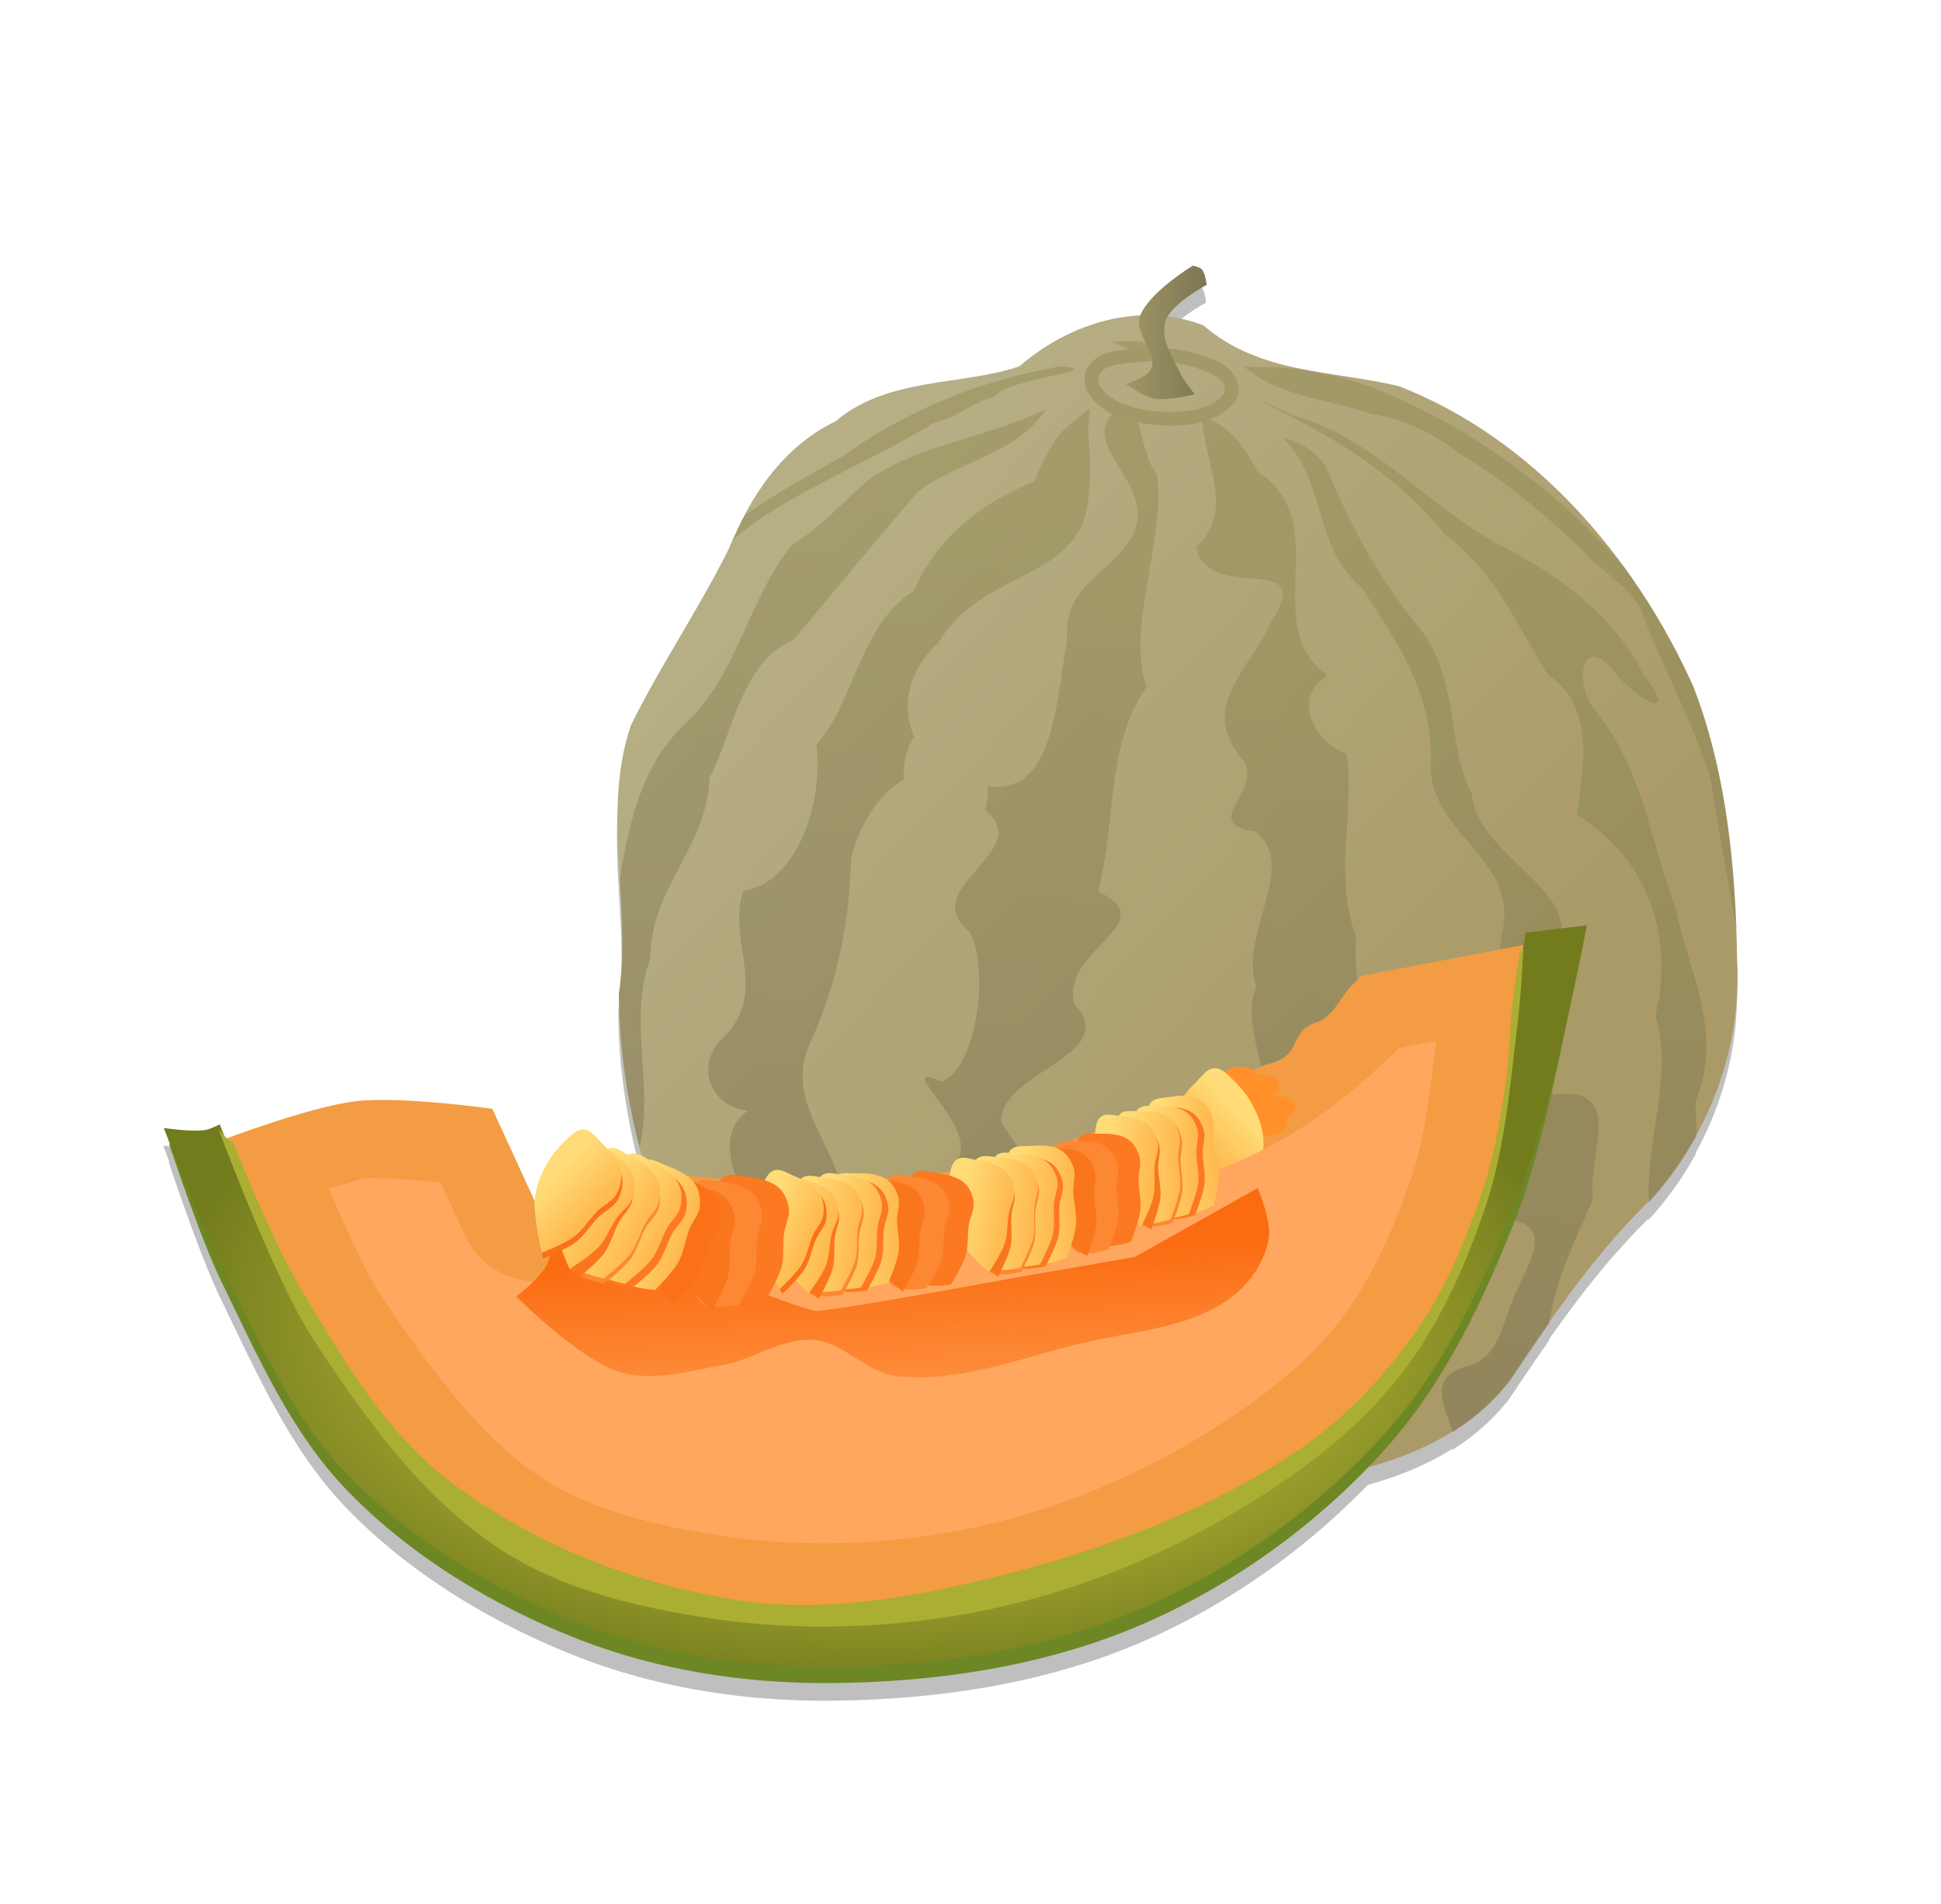 <svg xmlns="http://www.w3.org/2000/svg" xmlns:xlink="http://www.w3.org/1999/xlink" viewBox="0 0 363 356"><defs><linearGradient id="o" y2="226.27" xlink:href="#a" gradientUnits="userSpaceOnUse" x2="493.93" gradientTransform="rotate(-10.369 510.34 71.472)" y1="215.27" x1="482.7"/><linearGradient id="a"><stop offset="0" stop-color="#ffdc77"/><stop offset="1" stop-color="#ffa63a"/></linearGradient><linearGradient id="x" y2="62.158" gradientUnits="userSpaceOnUse" x2="226.17" y1="62.158" x1="209.97"><stop offset="0" stop-color="#a19967"/><stop offset="1" stop-color="#7d7452"/></linearGradient><linearGradient id="d" y2="314.18" gradientUnits="userSpaceOnUse" x2="218.5" y1="103.24" x1="242.34"><stop offset="0" stop-color="#8e8951"/><stop offset="1" stop-color="#6f6353"/></linearGradient><linearGradient id="f" y2="226.27" xlink:href="#a" gradientUnits="userSpaceOnUse" x2="493.93" gradientTransform="matrix(-1 0 0 1 1091.7 -11.462)" y1="215.27" x1="482.7"/><linearGradient id="h" y2="226.27" xlink:href="#a" gradientUnits="userSpaceOnUse" x2="493.93" gradientTransform="matrix(.578 -.86 .816 .609 104.45 505.11)" y1="215.27" x1="482.7"/><linearGradient id="i" y2="226.27" xlink:href="#a" gradientUnits="userSpaceOnUse" x2="493.93" gradientTransform="rotate(-47.066 527.423 135.434)" y1="215.27" x1="482.7"/><linearGradient id="j" y2="226.27" xlink:href="#a" gradientUnits="userSpaceOnUse" x2="493.93" gradientTransform="rotate(-47.066 526.815 140.561)" y1="215.27" x1="482.7"/><linearGradient id="k" y2="226.27" xlink:href="#a" gradientUnits="userSpaceOnUse" x2="493.93" gradientTransform="rotate(-41.206 527.074 135.169)" y1="215.27" x1="482.7"/><linearGradient id="l" y2="226.27" xlink:href="#a" gradientUnits="userSpaceOnUse" x2="493.93" gradientTransform="rotate(-23.845 518.102 127.19)" y1="215.27" x1="482.7"/><linearGradient id="m" y2="226.27" xlink:href="#a" gradientUnits="userSpaceOnUse" x2="493.93" gradientTransform="rotate(-16.229 519.175 94.88)" y1="215.27" x1="482.7"/><linearGradient id="n" y2="226.27" xlink:href="#a" gradientUnits="userSpaceOnUse" x2="493.93" gradientTransform="rotate(-16.229 513.668 108.408)" y1="215.27" x1="482.7"/><linearGradient id="c" y2="73.491" gradientUnits="userSpaceOnUse" x2="174.62" y1="183.98" x1="292.25"><stop offset="0" stop-color="#aa9a67"/><stop offset="1" stop-color="#b6ae85"/></linearGradient><linearGradient id="p" y2="226.27" xlink:href="#a" gradientUnits="userSpaceOnUse" x2="493.93" gradientTransform="translate(24)" y1="215.27" x1="482.7"/><linearGradient id="r" y2="273.92" gradientUnits="userSpaceOnUse" x2="539.09" y1="230.62" x1="537.32"><stop offset="0" stop-color="#fb6b10"/><stop offset="1" stop-color="#fb6b10" stop-opacity="0"/></linearGradient><linearGradient id="s" y2="226.27" xlink:href="#a" gradientUnits="userSpaceOnUse" x2="493.93" gradientTransform="rotate(-23.845 506.102 184.023)" y1="215.27" x1="482.7"/><linearGradient id="t" y2="226.27" xlink:href="#a" gradientUnits="userSpaceOnUse" x2="493.93" gradientTransform="rotate(-16.229 507.175 179.043)" y1="215.27" x1="482.7"/><linearGradient id="u" y2="226.27" xlink:href="#a" gradientUnits="userSpaceOnUse" x2="493.93" gradientTransform="rotate(-16.229 501.668 192.57)" y1="215.27" x1="482.7"/><linearGradient id="v" y2="226.27" xlink:href="#a" gradientUnits="userSpaceOnUse" x2="493.93" gradientTransform="rotate(-10.369 498.338 203.739)" y1="215.27" x1="482.7"/><linearGradient id="w" y2="226.27" xlink:href="#a" gradientUnits="userSpaceOnUse" x2="493.93" y1="215.27" x1="482.7"/><filter id="g" height="1.346" width="1.157" y="-.173" x="-.078"><feGaussianBlur stdDeviation="6.774"/></filter><filter id="q" height="1.438" width="1.104" y="-.219" x="-.052"><feGaussianBlur stdDeviation="3.047"/></filter><filter id="b"><feGaussianBlur stdDeviation="4.195"/></filter><radialGradient id="e" gradientUnits="userSpaceOnUse" cy="248.43" cx="541.43" gradientTransform="matrix(1 0 0 .525 0 113.47)" r="132.08"><stop offset="0" stop-color="#f2ec50"/><stop offset="1" stop-color="#737c1d"/></radialGradient></defs><path d="M222.96 52.983s-8.11 4.936-9.781 9.281c-8.228.386-16.327 4.054-22.625 9.531-10.703 3.668-24.558 1.918-34.375 10.25-9.947 4.822-15.934 14.032-19.97 23.875-5.594 11.29-12.765 21.736-18.311 33-5.53 16.31.127 33.635-2.281 50.344.1 10.147 1.581 20.322 4.312 30.156-.675-.346-1.376-.562-2.062-.375-.19.052-.365.096-.532.188-1.075-.61-2.286-1.511-3.468-1.188-.123.034-.231.074-.344.125a61.371 61.371 0 00-1.438-1.5c-.876-.888-1.783-2.167-3.03-2.187-1.57-.025-2.775 1.538-3.907 2.625a17.549 17.549 0 00-3.5 4.781c-.882 1.765-1.584 3.69-1.75 5.656-.008.093.005.215 0 .313l-7.938-17.22s-16.932-2.384-25.344-1.437c-8.123.915-22.746 6.347-24.312 6.938-.161-.15-.343-.332-.5-.5l-.812-2.094s-1.731.875-2.688 1.031c-2.557.418-7.78-.375-7.78-.375s.447 1.197 1.155 3.031l-.156-.03s5.77 17.475 9.781 25.718c6.686 13.737 13 28.304 23.656 39.25 11.957 12.282 27.337 21.505 43.313 27.72 14.72 5.725 30.893 8.217 46.688 8.124 19.727-.116 40.05-3.054 58.188-10.812 15.861-6.784 30.596-17.075 42.625-29.53 5.612-1.547 10.963-3.691 15.781-6.72.018.053.046.104.063.157 3.993-2.509 7.618-5.644 10.688-9.594 2.416-3.614 4.844-7.221 7.344-10.781.014-.105.047-.208.062-.313 5.606-7.972 11.566-15.667 18.562-22.5.003.062-.003.126 0 .188.126-.124.248-.252.375-.375a64.568 64.568 0 008.531-12v-.25c5.43-9.923 8.212-21.245 7.594-32.656a295.75 295.75 0 00-.187-6.156c.017.104.045.208.062.312-.375-9.97-1.34-20.038-3.469-29.78-.125-.577-.24-1.146-.375-1.72-.112-.482-.225-.957-.343-1.437-.11-.447-.228-.899-.344-1.344-.43-1.645-.9-3.284-1.406-4.906-.065-.207-.122-.419-.188-.625a95.802 95.802 0 00-1.906-5.406 129.176 129.176 0 00-2.188-4.625c-.037-.075-.087-.145-.125-.22a127.398 127.398 0 00-2.218-4.25c-.04-.073-.085-.144-.125-.218-.363-.657-.72-1.317-1.094-1.969-11.291-19.675-28.132-36.726-49.375-45-12.651-3.003-25.988-2.245-36.531-11.344a28.194 28.194 0 00-6.656-1.656c1.794-3 7.25-5.906 7.25-5.906s-.192-2.16-.875-2.906c-.412-.45-1.72-.688-1.72-.688z" opacity=".5" filter="url(#b)"/><path d="M226.26 278.99c19.745-2.049 42.931-3.983 56.069-20.894 7.954-11.894 16.038-23.785 26.362-33.785 10.926-12.172 17.07-28.364 16.182-44.771-.301-17.262-1.947-35.002-8.207-51.19-10.906-24.231-29.882-46.338-55.058-56.144-12.651-3.003-26.015-2.269-36.558-11.367-11.826-4.577-25.06-.456-34.383 7.652-10.703 3.667-24.57 1.943-34.386 10.275-9.947 4.822-15.947 14.008-19.981 23.85-5.595 11.29-12.767 21.752-18.313 33.017-5.53 16.309.145 33.616-2.264 50.325.195 19.537 5.422 39.246 15.073 56.234 14.207 23.343 40.916 38.292 68.295 37.834 9.068.332 18.14-.222 27.168-1.036z" fill="url(#c)"/><path d="M210.46 63.833c-.843.006-1.687.035-2.531.063 6.268 3.347 9.358.647 5.062-.032-.839-.007-1.688-.037-2.53-.03zm-12.125 4.656c-14.61 2.604-28.425 7.976-40.469 16.688-6.396 3.549-12.642 7.09-18.5 11.094-.805 1.505-1.53 3.06-2.219 4.625 1.758-1.474 3.564-2.883 5.469-4.187 10.184-6.674 21.99-11.418 32.156-17.72 4.246-.873 6.872-3.683 11.094-4.78 2.879-3.624 21.843-4.898 12.469-5.72zm34.344.063c6.406 5.624 15.575 6.035 23.812 8.843 6.146.975 11.577 3.577 16.438 7.438 8.554 5.036 16.122 11.378 23.219 18.281 3.988 4.428 10.042 7.2 11.656 13.281 3.9 9.835 9.037 19.308 12.156 29.375 1.42 9.327 3.244 18.597 4.781 27.906-.578-15.354-2.489-30.889-8.031-45.219-3.502-7.78-7.834-15.338-12.938-22.344-.02-.022-.043-.04-.063-.062a122.662 122.662 0 00-15.688-15.188c-.024-.02-.037-.044-.062-.063-.098-.08-.183-.171-.281-.25-4.22-3.22-8.652-6.38-13.25-9.25-.272-.165-.54-.306-.813-.469a121.363 121.363 0 00-17.469-8.594 65.65 65.65 0 00-8.719-2.406c-.042-.007-.082-.024-.125-.03-1.021-.17-2.019-.338-3.03-.532-2.932-.44-5.909-.675-8.938-.625l-2.656-.094zm1.375 5.718c13.394 6.24 26.694 13.762 35.969 25.532 9.294 6.522 13.983 17.722 19.531 26.437 9.541 6.203 6.059 19.927 5.375 26.157 13.452 8.101 18.2 23.194 14.656 37.469 3.42 11.547-1.85 23.04-1.219 34.937.126-.123.248-.252.375-.374a64.568 64.568 0 008.531-12c.014-2.264-.049-4.443-.218-6.438 5.333-12.798-.992-23.479-3.625-35.875-4.628-12.456-6.248-26.18-14.781-36.844-4.67-5.538-2.963-15.779 3.843-7 3.693 4.646 11.904 8.87 4.907-.062-5.473-10.844-14.938-17.938-25.281-23.438-14.15-7.038-24.394-20.496-39.938-25.031l-8.125-3.47zm-23.469 1.22c-11.855 6.786 6.95 14.718 1 25-4.142 7.19-12.877 8.768-12 19.374-2.026 9.257-1.95 29.17-14.844 27.125.037 1.615-.162 3.126-.563 4.5 9.853 7.614-13.018 14.53-2.906 22.656 3.725 6.158 1.751 25.433-5.187 28.094-10.28-4.502 8.414 9.462 2.437 15.281 3.668 10.942-20.178 5.082-7.593 12.594 11.719 4.786 13.75 18.39 9.343 28.25-.403 6.913 1.68 13.646 2.72 20.25 4.982 1.009 10.07 1.55 15.187 1.532.359-3.009-.441-5.833-3.531-8.313-7.191-11.219-2.653-28.252 8.781-31.219-1.142-12.754-10.637-21.34-16.219-30.969.133-9.328 22.622-12.498 13.781-21.812-3.042-10.195 16.995-15.181 4.344-21.125 3.452-12.592 1.412-27.349 9.094-38.25-3.845-11.054 3.413-26.721 2-39.656-2.944-3.283-3.054-12.341-5.844-13.312zm-6.75.968s-4.187 2.948-5.781 4.906c-2.088 2.566-4.719 8.719-4.719 8.719-9.755 3.874-18.274 10.633-22.438 20.47-10.02 5.96-11.409 21.516-18.25 28.655 1.452 11.21-3.788 25.962-13.656 27.375-3.08 9.892 5.208 19.292-4.25 27.938-4.66 5.047-1.736 12.54 5.094 13.156-11.57 8.886 12.173 26.044-6.844 30.906 10.75 2.34 12.526 12.25 13.625 22.188a80.927 80.927 0 0010.219 7.469c-.799-7.767.021-16.46-4.656-22 1.943-6.028 6.353-11.974 4.719-17.312 3.991-11.49-11.021-20.876-5.594-33.438 5.218-11.443 7.578-22.683 7.844-34.906 1.343-5.867 5.162-12.217 9.875-14.781-.155-3.154.596-6.032 1.968-8.063-2.53-5.464-1.207-12.294 4.563-17.656 7.576-12.235 21.246-11.346 26.53-21.406 2.851-5.425 1.376-18.344 1.376-18.344l.375-3.875zm-8.313.125c-10.597 5.117-23.057 6.465-32.655 12.812-4.814 3.971-9.418 9.38-14.656 12.438-8.229 9.936-10.043 23.75-19.563 33-8.51 7.755-10.928 18.531-12.719 29.438.421 7.297.882 14.611-.156 21.812.096 9.544 1.418 19.117 3.844 28.406 2.718-11.58-2.223-23.65 2-35.25-.003-13.246 10.664-20.762 11.094-33.875 4.577-8.662 5.777-21.342 15.688-25.75 7.138-8.411 15.266-18.408 23.25-27.656 7.317-5.664 18.665-7.06 23.875-15.375zm29.22 1.438c.773 9.407 6.148 17.848-1.094 24.25 2.26 10.956 23.155.19 13.906 14.28-3.613 8.666-13.353 15.216-5.563 24.939 5.338 6.163-8.359 12.36 2.813 14 8.19 6.226-3.243 19.386.156 29.03-3.99 9.649 7.603 20.692-4.219 26.626 7.085 12.299 3.354 26.605-1.187 37.688-11.52 6.479 6.979 10.784-.344 19.53-2.044 2.776-3.305 6.6-4.25 10.845.447-.04.897-.054 1.344-.094 5.672-.589 11.642-1.197 17.562-2.125 1.178-4.176 2.89-7.593 5.687-9.313 8.934-3.09-7.688-18.156 7.063-23.53-12.838-5.101-1.863-19.01-5.188-27.595 9.469-6.994-.34-8.78-3.531-10.875 10.06-8.743 4.895-18.83 5.719-30.5-4.31-11.366-.18-23.285-1.781-34.219-5.912-2.138-10.562-10.504-3.532-14.656-13.18-9.08 1.564-28.688-13.125-38.125-2.372-4.288-5.284-9.022-10.438-10.156zm15.219 3.937c8.131 7.844 5.667 20.588 14.655 27.875 6.28 9.526 13.07 19.435 13 31.75-1.39 14.48 17.265 18.631 13.125 33.5.277 10.913-16.08 18.143-3.843 27.72 8.05 8.588-12.305 21.231 5.125 25.187 8.649 1.28 3.86 7.944 1.875 12.969-2.789 4.874-2.805 12.14-8.782 14.281-8.387 2.006-5.097 7.317-3.406 12.562 3.994-2.508 7.619-5.644 10.688-9.594 2.417-3.613 4.844-7.221 7.344-10.78 1.122-8.006 4.897-15.68 8.188-23.282-1.253-8.163 6.46-21.077-7.313-19.469-6.54-7.538-10.628-17.084-.781-24.719 9.412-12.566-13.446-18.887-14.594-31.469-4.854-9.999-2.303-20.973-9.438-30.625-7.615-9.044-13.296-19.763-17.812-30.53-1.845-2.75-4.721-4.855-8.03-5.376z" opacity=".462" fill="url(#d)"/><path d="M31.63 213.914s4.535.74 6.766.383c.956-.153 2.706-1.06 2.706-1.06s8.823 23.229 15.178 33.829c7.77 12.96 15.726 26.69 27.739 35.858 15.515 11.839 34.834 19.367 54.125 22.327 15.439 2.369 31.506-.367 46.683-4.06 20.143-4.9 40.259-12.18 57.508-23.68 8.757-5.838 16.255-13.729 22.327-22.327 5.619-7.957 9.418-17.166 12.56-26.386 2.234-6.551 3.358-13.452 4.384-20.297.771-5.148.703-10.392 1.323-15.56.625-5.212 2.413-15.562 2.413-15.562l10.442-1.353s-5.769 35.013-12.178 51.42c-6.027 15.424-13.32 30.952-24.356 43.3-12.597 14.092-28.627 25.717-46.006 33.151-18.138 7.758-38.457 10.71-58.184 10.825-15.794.093-31.963-2.393-46.683-8.119-15.975-6.214-31.343-15.457-43.3-27.739-10.657-10.946-16.994-25.504-23.68-39.24-4.012-8.243-9.766-25.71-9.766-25.71z" fill="#6d8725"/><path d="M408.35 207.45s5.208.8 7.766.383c.956-.156 2.706-1.06 2.706-1.06s8.823 23.228 15.178 33.828c7.77 12.961 15.726 26.691 27.739 35.858 15.515 11.84 34.834 19.367 54.125 22.327 15.439 2.37 31.506-.366 46.683-4.059 20.143-4.901 40.259-12.18 57.508-23.68 8.757-5.838 16.255-13.729 22.327-22.327 5.619-7.957 9.418-17.166 12.56-26.386 2.234-6.551 3.358-13.452 4.384-20.297.771-5.148.703-10.392 1.323-15.561.625-5.212 2.413-15.561 2.413-15.561l11.442-1.353s-6.589 34.998-13.178 51.419c-6.168 15.369-13.32 30.953-24.356 43.3-12.597 14.093-28.627 25.718-46.006 33.152-18.138 7.758-38.457 10.709-58.184 10.825-15.794.093-31.963-2.393-46.683-8.119-15.975-6.214-31.343-15.457-43.3-27.739-10.657-10.946-16.764-25.618-23.68-39.24-4.206-8.285-10.766-25.71-10.766-25.71z" fill="url(#e)" transform="translate(-377.72 3.464)"/><path d="M41.84 213.074s9.438 25.194 16.744 36.36c9.587 14.648 20.286 29.623 34.923 39.228 11.51 7.553 25.615 10.87 39.229 12.917 16.088 2.42 32.797 1.988 48.797-.957 15.329-2.82 30.336-8.312 44.013-15.787 12.827-7.01 25.338-15.564 34.751-26.747 8.017-9.525 13.371-21.27 17.395-33.053 3.873-11.338 4.738-23.512 6.22-35.402.533-4.284.956-12.917.956-12.917l-30.139 5.741s-.818.786-2.16 2.034c-1.412 1.315-3.392 5.843-6.254 6.638-4.18 1.162-3.632 4.588-5.793 6.3-2.097 1.662-3.829 1.313-5.578 2.388-7.546 4.637-16.32 7.01-24.706 9.91-10.206 3.528-20.413 7.511-31.096 9.089-17.985 2.655-36.546 3.085-54.538.478-5.94-.86-17.222-5.262-17.222-5.262l-7.176 11.003-8.133-17.701s-16.943-2.383-25.355-1.436c-8.576.966-24.877 7.176-24.877 7.176z" fill="#f39c43"/><path d="M231.99 199.444c-2.022 0-3.67 1.225-3.67 2.742 0 1.155.96 2.15 2.307 2.555-.103.254-.17.526-.17.805 0 1.517 1.649 2.742 3.67 2.742 2.022 0 3.656-1.225 3.656-2.742a2.14 2.14 0 00-.093-.62c.966-.374 1.61-1.054 1.61-1.827 0-1.179-1.492-2.121-3.345-2.121-.232 0-.463.003-.682.03-.59-.923-1.827-1.564-3.283-1.564z" fill="#ff902a"/><path d="M234.99 203.444c-2.022 0-3.67 1.225-3.67 2.742 0 1.155.96 2.15 2.307 2.555-.103.254-.17.526-.17.805 0 1.517 1.649 2.742 3.67 2.742 2.022 0 3.656-1.225 3.656-2.742a2.14 2.14 0 00-.093-.62c.966-.374 1.61-1.054 1.61-1.827 0-1.179-1.492-2.121-3.345-2.121-.232 0-.463.003-.682.03-.59-.923-1.827-1.564-3.283-1.564z" fill="#ff902a"/><path d="M613.98 209.33c.284 3.353-1.306 10.009-1.306 10.009s-4.282-1.675-6.092-3.046c-1.719-1.302-2.813-3.277-4.352-4.787-1.1-1.08-2.709-1.712-3.481-3.046-.741-1.28-1.17-2.903-.87-4.352.464-2.246 2.306-4.024 3.916-5.657.876-.89 1.799-2.156 3.046-2.176 1.569-.026 2.785 1.524 3.917 2.61 1.423 1.367 2.599 3.023 3.481 4.788.883 1.764 1.575 3.691 1.74 5.657z" fill="url(#f)" transform="translate(-377.72 3.464)"/><path d="M646.31 191.19l-6.93 1.31c-3.518 3.447-10.839 10.392-19.406 15.656-9.425 5.792-18.924 8.88-27.062 11.812-10.03 3.614-21.161 7.9-33.906 9.781-19.2 2.835-39.16 3.312-58.781.469-3.229-.468-6.303-1.222-9.187-2.063l-.875 1.344a14.572 14.572 0 01-25.438-1.844l-4.625-10.03c-5.553-.475-11.912-.958-14.031-.72-1.066.12-4.285 1.162-6.875 1.907 3.168 7.327 6.88 15.472 9.312 19.188 9.36 14.304 19.166 27.419 30.719 35 8.584 5.633 20.63 8.798 33.406 10.719 14.364 2.16 29.518 1.759 44-.906 13.686-2.52 27.249-7.455 39.625-14.22 11.956-6.534 22.961-14.237 30.625-23.343 6.264-7.443 11.04-17.545 14.75-28.406 2.46-7.203 3.548-16.09 4.688-25.656z" filter="url(#g)" fill="#ffa75e" transform="translate(-377.72 3.464)"/><path d="M558.49 229.39c1.103.98 2.32 5.122 4.014 6.007 2.256 1.178 7.199-1.577 7.199-1.577s1.109-4.702 1.036-7.094c-.069-2.27-1.048-4.414-1.39-6.657-.245-1.605.17-3.372-.473-4.85-.616-1.416-1.692-2.774-3.048-3.399-2.101-.968-4.616-.467-6.88-.078-1.232.211-2.799.233-3.537 1.293-.927 1.334-.366 3.323-.133 4.959.292 2.056 1.087 4.012 1.893 5.909 1.244 1.868.25 3.526 1.319 5.487z" fill="url(#h)" transform="matrix(.856 .029 -.019 .901 -256.24 -1.787)"/><path d="M214.568 221.804c.81.99 1.32 4.666 2.64 5.662 1.762 1.329 6.29-.266 6.29-.266s1.528-3.804 1.768-5.833c.227-1.927-.332-3.88-.34-5.824-.006-1.39.567-2.82.21-4.161-.344-1.287-1.084-2.592-2.152-3.32-1.656-1.127-3.847-1.077-5.811-1.083-1.069-.004-2.397-.217-3.154.569-.953.988-.728 2.75-.736 4.164-.012 1.778.415 3.546.859 5.267.818 1.76-.232 3.013.426 4.825z" fill="#fc7922"/><path d="M553.73 230.16c.97 1.068 1.655 5.126 3.223 6.182 2.088 1.408 7.334-.529 7.334-.529s1.69-4.276 1.92-6.535c.217-2.146-.484-4.291-.541-6.447-.041-1.541.592-3.15.14-4.624-.432-1.414-1.328-2.834-2.593-3.601-1.96-1.19-4.517-1.052-6.81-.986-1.247.036-2.803-.152-3.667.748-1.087 1.132-.781 3.077-.756 4.646.03 1.973.572 3.918 1.133 5.81.998 1.922-.196 3.35.617 5.336z" fill="url(#i)" transform="matrix(.856 .029 -.019 .901 -256.24 -1.787)"/><path d="M210.418 223.207c.81.99 1.32 4.665 2.64 5.662 1.761 1.328 6.29-.266 6.29-.266s1.528-3.805 1.767-5.833c.227-1.927-.332-3.88-.34-5.824-.005-1.39.568-2.82.21-4.162-.344-1.287-1.084-2.591-2.152-3.319-1.656-1.128-3.847-1.077-5.81-1.083-1.069-.004-2.397-.217-3.155.569-.952.988-.727 2.75-.736 4.164-.011 1.778.416 3.546.86 5.266.817 1.76-.232 3.013.426 4.826z" fill="#fd8834"/><path d="M549.78 231.35c.97 1.068 1.655 5.126 3.223 6.182 2.088 1.408 7.334-.529 7.334-.529s1.69-4.276 1.92-6.535c.217-2.145-.484-4.291-.541-6.447-.041-1.541.592-3.15.14-4.624-.432-1.414-1.328-2.834-2.593-3.601-1.96-1.19-4.517-1.052-6.81-.986-1.247.036-2.803-.152-3.667.748-1.087 1.132-.781 3.077-.756 4.646.03 1.973.572 3.918 1.133 5.81.998 1.922-.196 3.35.617 5.336z" fill="url(#j)" transform="matrix(.856 .029 -.019 .901 -256.24 -1.787)"/><path d="M208.318 224.47c1.912 2.288 6.98 5.437 6.98 5.437s1.488-3.823 1.706-5.855c.206-1.93-.373-3.876-.402-5.82-.02-1.39.537-2.827.165-4.164-.357-1.283-1.11-2.58-2.186-3.294-1.668-1.109-3.858-1.032-5.821-1.015-1.069.009-2.4-.19-3.148.606-.942.999-.698 2.758-.692 4.173.008 1.778.341 3.578.915 5.256s1.361 3.336 2.483 4.677z" fill="#fa761c"/><path d="M546.36 232.09c1.995 2.71 7.576 6.67 7.576 6.67s2.118-4.081 2.577-6.305c.435-2.112-.043-4.318.12-6.468.117-1.538.91-3.073.613-4.585-.286-1.452-1.032-2.955-2.212-3.848-1.83-1.383-4.386-1.507-6.674-1.676-1.244-.092-2.773-.437-3.725.37-1.197 1.014-1.09 2.981-1.226 4.544-.171 1.966.035 3.986.534 5.895.499 1.909 1.247 3.814 2.417 5.403z" fill="url(#k)" transform="matrix(.856 .029 -.019 .901 -256.24 -1.787)"/><path d="M558.49 229.39c1.103.98 2.32 5.122 4.014 6.007 2.256 1.178 7.199-1.577 7.199-1.577s1.109-4.702 1.036-7.094c-.069-2.27-1.048-4.414-1.39-6.657-.245-1.605.17-3.372-.473-4.85-.616-1.416-1.692-2.774-3.048-3.399-2.101-.968-4.616-.467-6.88-.078-1.232.211-2.799.233-3.537 1.293-.927 1.334-.366 3.323-.133 4.959.292 2.056 1.087 4.012 1.893 5.909 1.244 1.868.25 3.526 1.319 5.487z" fill="url(#h)" transform="matrix(.856 .029 -.019 .901 -268.24 3.213)"/><path d="M202.568 226.804c.81.99 1.32 4.666 2.64 5.662 1.762 1.329 6.29-.266 6.29-.266s1.528-3.804 1.768-5.833c.227-1.927-.332-3.88-.34-5.824-.006-1.39.567-2.82.21-4.161-.344-1.287-1.084-2.592-2.152-3.32-1.656-1.127-3.847-1.077-5.811-1.083-1.069-.004-2.397-.217-3.154.569-.953.988-.728 2.75-.736 4.164-.012 1.778.415 3.546.859 5.267.818 1.76-.232 3.012.426 4.825z" fill="#fc7922"/><path d="M553.73 230.16c.97 1.068 1.655 5.126 3.223 6.182 2.088 1.408 7.334-.529 7.334-.529s1.69-4.276 1.92-6.535c.217-2.146-.484-4.291-.541-6.447-.041-1.541.592-3.15.14-4.624-.432-1.414-1.328-2.834-2.593-3.601-1.96-1.19-4.517-1.052-6.81-.986-1.247.036-2.803-.152-3.667.748-1.087 1.132-.781 3.077-.756 4.646.03 1.973.572 3.918 1.133 5.81.998 1.922-.196 3.35.617 5.336z" fill="url(#i)" transform="matrix(.856 .029 -.019 .901 -268.24 3.213)"/><path d="M198.418 228.207c.81.99 1.32 4.665 2.64 5.662 1.761 1.328 6.29-.266 6.29-.266s1.528-3.805 1.767-5.833c.227-1.927-.332-3.88-.34-5.824-.005-1.39.568-2.82.21-4.162-.344-1.287-1.084-2.591-2.152-3.319-1.656-1.128-3.847-1.077-5.81-1.083-1.069-.004-2.397-.217-3.155.569-.952.988-.727 2.75-.736 4.164-.011 1.778.416 3.546.86 5.266.817 1.76-.232 3.013.426 4.826z" fill="#fd8834"/><path d="M549.78 231.35c.97 1.068 1.655 5.126 3.223 6.182 2.088 1.408 7.334-.529 7.334-.529s1.69-4.276 1.92-6.535c.217-2.145-.484-4.291-.541-6.447-.041-1.541.592-3.15.14-4.624-.432-1.414-1.328-2.834-2.593-3.601-1.96-1.19-4.517-1.052-6.81-.986-1.247.036-2.803-.152-3.667.748-1.087 1.132-.781 3.077-.756 4.646.03 1.973.572 3.918 1.133 5.81.998 1.922-.196 3.35.617 5.336z" fill="url(#j)" transform="matrix(.856 .029 -.019 .901 -268.24 3.213)"/><path d="M196.318 229.47c1.912 2.288 6.98 5.436 6.98 5.436s1.488-3.822 1.706-5.854c.206-1.93-.373-3.876-.402-5.82-.02-1.39.537-2.827.165-4.164-.357-1.283-1.11-2.58-2.186-3.294-1.668-1.109-3.858-1.032-5.821-1.016-1.069.01-2.4-.188-3.148.607-.942.999-.698 2.758-.692 4.173.008 1.778.341 3.578.915 5.256s1.361 3.336 2.483 4.677z" fill="#fa761c"/><path d="M546.36 232.09c1.995 2.71 7.576 6.67 7.576 6.67s2.118-4.081 2.577-6.305c.435-2.112-.043-4.318.12-6.468.117-1.538.91-3.073.613-4.585-.286-1.452-1.032-2.955-2.212-3.848-1.83-1.383-4.386-1.507-6.674-1.676-1.244-.092-2.773-.437-3.725.37-1.197 1.014-1.09 2.981-1.226 4.544-.171 1.966.035 3.986.534 5.895.499 1.909 1.247 3.814 2.417 5.403z" fill="url(#k)" transform="matrix(.856 .029 -.019 .901 -268.24 3.213)"/><path d="M558.49 229.39c1.103.98 2.32 5.122 4.014 6.007 2.256 1.178 7.199-1.577 7.199-1.577s1.109-4.702 1.036-7.094c-.069-2.27-1.048-4.414-1.39-6.657-.245-1.605.17-3.372-.473-4.85-.616-1.416-1.692-2.774-3.048-3.399-2.101-.968-4.616-.467-6.88-.078-1.232.211-2.799.233-3.537 1.293-.927 1.334-.366 3.323-.133 4.959.292 2.056 1.087 4.012 1.893 5.909 1.244 1.868.25 3.526 1.319 5.487z" fill="url(#h)" transform="rotate(6.803 152.276 -2421.026) scale(.902)"/><path d="M186.672 230.617c.754 1.06.935 4.767 2.225 5.88 1.72 1.484 6.624.31 6.624.31s1.97-3.649 2.417-5.647c.424-1.898.026-3.894.205-5.83.128-1.385.866-2.757.62-4.126-.236-1.312-.887-2.68-1.937-3.501-1.63-1.275-3.933-1.425-5.993-1.61-1.12-.102-2.494-.436-3.364.277-1.094.897-1.028 2.672-1.173 4.08-.184 1.77.094 3.569.394 5.323.688 1.828-.533 2.979-.018 4.844z" fill="#fc7922"/><path d="M553.73 230.16c.97 1.068 1.655 5.126 3.223 6.182 2.088 1.408 7.334-.529 7.334-.529s1.69-4.276 1.92-6.535c.217-2.146-.484-4.291-.541-6.447-.041-1.541.592-3.15.14-4.624-.432-1.414-1.328-2.834-2.593-3.601-1.96-1.19-4.517-1.052-6.81-.986-1.247.036-2.803-.152-3.667.748-1.087 1.132-.781 3.077-.756 4.646.03 1.973.572 3.918 1.133 5.81.998 1.922-.196 3.35.617 5.336z" fill="url(#i)" transform="rotate(6.803 152.276 -2421.026) scale(.902)"/><path d="M182.182 231.634c.754 1.06.935 4.767 2.226 5.88 1.72 1.484 6.623.31 6.623.31s1.97-3.648 2.417-5.647c.424-1.898.026-3.894.205-5.83.128-1.385.867-2.757.62-4.125-.236-1.313-.886-2.68-1.937-3.502-1.629-1.275-3.932-1.425-5.992-1.61-1.121-.102-2.494-.436-3.365.278-1.094.896-1.028 2.672-1.173 4.079-.183 1.77.094 3.57.394 5.323.688 1.828-.533 2.98-.018 4.844z" fill="#fd8834"/><path d="M549.78 231.35c.97 1.068 1.655 5.126 3.223 6.182 2.088 1.408 7.334-.529 7.334-.529s1.69-4.276 1.92-6.535c.217-2.145-.484-4.291-.541-6.447-.041-1.541.592-3.15.14-4.624-.432-1.414-1.328-2.834-2.593-3.601-1.96-1.19-4.517-1.052-6.81-.986-1.247.036-2.803-.152-3.667.748-1.087 1.132-.781 3.077-.756 4.646.03 1.973.572 3.918 1.133 5.81.998 1.922-.196 3.35.617 5.336z" fill="url(#j)" transform="rotate(6.803 152.276 -2421.026) scale(.902)"/><path d="M179.857 232.701c1.787 2.453 6.8 6.051 6.8 6.051s1.93-3.67 2.354-5.674c.403-1.902-.018-3.894.14-5.832.112-1.386.835-2.766.574-4.132-.251-1.31-.917-2.67-1.977-3.48-1.643-1.256-3.948-1.38-6.01-1.543-1.121-.089-2.498-.408-3.36.315-1.085.91-.999 2.684-1.128 4.093-.164 1.771.013 3.594.453 5.318s1.107 3.446 2.154 4.884z" fill="#fa761c"/><path d="M546.36 232.09c1.995 2.71 7.576 6.67 7.576 6.67s2.118-4.081 2.577-6.305c.435-2.112-.043-4.318.12-6.468.117-1.538.91-3.073.613-4.585-.286-1.452-1.032-2.955-2.212-3.848-1.83-1.383-4.386-1.507-6.674-1.676-1.244-.092-2.773-.437-3.725.37-1.197 1.014-1.09 2.981-1.226 4.544-.171 1.966.035 3.986.534 5.895.499 1.909 1.247 3.814 2.417 5.403z" fill="url(#k)" transform="rotate(6.803 152.276 -2421.026) scale(.902)"/><g><path d="M558.49 229.39c1.103.98 2.32 5.122 4.014 6.007 2.256 1.178 7.199-1.577 7.199-1.577s1.109-4.702 1.036-7.094c-.069-2.27-1.048-4.414-1.39-6.657-.245-1.605.17-3.372-.473-4.85-.616-1.416-1.692-2.774-3.048-3.399-2.101-.968-4.616-.467-6.88-.078-1.232.211-2.799.233-3.537 1.293-.927 1.334-.366 3.323-.133 4.959.292 2.056 1.087 4.012 1.893 5.909 1.244 1.868.25 3.526 1.319 5.487z" fill="url(#h)" transform="rotate(10.697 198.426 -1548.068) scale(.902)"/><path d="M169.398 233.437c.68 1.109.609 4.82 1.82 6.018 1.616 1.597 6.588.759 6.588.759s2.214-3.507 2.795-5.47c.552-1.865.29-3.883.6-5.803.222-1.373 1.052-2.692.899-4.074-.147-1.326-.703-2.734-1.695-3.625-1.539-1.382-3.827-1.688-5.87-2.014-1.11-.177-2.458-.603-3.375.05-1.153.82-1.207 2.595-1.448 3.99-.302 1.753-.148 3.567.032 5.337.563 1.87-.734 2.936-.346 4.832z" fill="#fc7922"/><path d="M553.73 230.16c.97 1.068 1.655 5.126 3.223 6.182 2.088 1.408 7.334-.529 7.334-.529s1.69-4.276 1.92-6.535c.217-2.146-.484-4.291-.541-6.447-.041-1.541.592-3.15.14-4.624-.432-1.414-1.328-2.834-2.593-3.601-1.96-1.19-4.517-1.052-6.81-.986-1.247.036-2.803-.152-3.667.748-1.087 1.132-.781 3.077-.756 4.646.03 1.973.572 3.918 1.133 5.81.998 1.922-.196 3.35.617 5.336z" fill="url(#i)" transform="rotate(10.697 198.426 -1548.068) scale(.902)"/><path d="M164.85 234.147c.68 1.109.608 4.82 1.82 6.018 1.615 1.597 6.587.759 6.587.759s2.214-3.507 2.795-5.47c.552-1.865.29-3.883.6-5.803.222-1.373 1.052-2.692.9-4.074-.147-1.326-.703-2.734-1.696-3.625-1.538-1.382-3.826-1.688-5.869-2.014-1.111-.177-2.459-.603-3.375.05-1.153.82-1.207 2.595-1.448 3.99-.303 1.753-.148 3.567.032 5.337.563 1.87-.734 2.936-.347 4.832z" fill="#fd8834"/><path d="M549.78 231.35c.97 1.068 1.655 5.126 3.223 6.182 2.088 1.408 7.334-.529 7.334-.529s1.69-4.276 1.92-6.535c.217-2.145-.484-4.291-.541-6.447-.041-1.541.592-3.15.14-4.624-.432-1.414-1.328-2.834-2.593-3.601-1.96-1.19-4.517-1.052-6.81-.986-1.247.036-2.803-.152-3.667.748-1.087 1.132-.781 3.077-.756 4.646.03 1.973.572 3.918 1.133 5.81.998 1.922-.196 3.35.617 5.336z" fill="url(#j)" transform="rotate(10.697 198.426 -1548.068) scale(.902)"/><path d="M162.457 235.054c1.616 2.568 6.374 6.498 6.374 6.498s2.174-3.53 2.733-5.5c.531-1.871.247-3.887.535-5.81.207-1.375 1.022-2.703.854-4.083-.162-1.324-.733-2.726-1.736-3.606-1.554-1.365-3.845-1.646-5.891-1.948-1.113-.165-2.465-.576-3.375.086-1.143.834-1.178 2.61-1.403 4.007-.283 1.756-.23 3.587.092 5.337s.87 3.513 1.817 5.019z" fill="#fa761c"/><path d="M546.36 232.09c1.995 2.71 7.576 6.67 7.576 6.67s2.118-4.081 2.577-6.305c.435-2.112-.043-4.318.12-6.468.117-1.538.91-3.073.613-4.585-.286-1.452-1.032-2.955-2.212-3.848-1.83-1.383-4.386-1.507-6.674-1.676-1.244-.092-2.773-.437-3.725.37-1.197 1.014-1.09 2.981-1.226 4.544-.171 1.966.035 3.986.534 5.895.499 1.909 1.247 3.814 2.417 5.403z" fill="url(#k)" transform="rotate(10.697 198.426 -1548.068) scale(.902)"/></g><g><path d="M516.79 228.39c.47 1.364-.5 5.363.524 6.952 1.364 2.117 6.948 2.406 6.948 2.406s3.24-3.264 4.341-5.25c1.046-1.885 1.248-4.134 2.045-6.137.57-1.433 1.786-2.66 1.953-4.194.16-1.47-.103-3.128-.963-4.332-1.333-1.866-3.737-2.747-5.87-3.59-1.16-.46-2.516-1.245-3.665-.76-1.446.612-1.931 2.52-2.527 3.972-.75 1.825-1.018 3.826-1.25 5.786.16 2.16-1.5 3.002-1.536 5.147z" fill="url(#l)" transform="matrix(.849 -.335 .335 .849 -358.595 213.634)"/><path d="M153.481 234.632c.716 1.105.735 4.861 1.99 6.044 1.674 1.576 6.684.606 6.684.606s2.154-3.603 2.693-5.603c.513-1.9.198-3.937.465-5.887.19-1.394.998-2.749.809-4.143-.18-1.338-.778-2.75-1.804-3.627-1.591-1.36-3.914-1.614-5.988-1.893-1.129-.151-2.503-.55-3.414.133-1.146.859-1.158 2.657-1.367 4.073-.263 1.782-.062 3.613.164 5.4.615 1.879-.67 2.989-.232 4.897z" fill="#fc7922"/><path d="M512.46 226.34c.285 1.414-1.206 5.25-.402 6.96 1.072 2.28 6.568 3.305 6.568 3.305s3.644-2.805 4.999-4.627c1.286-1.73 1.784-3.932 2.84-5.813.755-1.344 2.123-2.4 2.491-3.897.354-1.437.313-3.115-.38-4.422-1.074-2.026-3.34-3.218-5.342-4.337-1.09-.609-2.33-1.567-3.533-1.238-1.513.414-2.248 2.242-3.03 3.602-.985 1.71-1.517 3.657-2.005 5.569-.129 2.162-1.886 2.776-2.206 4.898z" fill="url(#m)" transform="matrix(.849 -.335 .335 .849 -358.595 213.634)"/><path d="M148.901 235.458c.716 1.105.735 4.861 1.99 6.044 1.674 1.576 6.684.606 6.684.606s2.154-3.603 2.693-5.603c.513-1.9.198-3.937.465-5.887.19-1.394.998-2.749.81-4.143-.182-1.338-.78-2.75-1.805-3.627-1.59-1.36-3.913-1.614-5.988-1.893-1.129-.151-2.503-.55-3.414.133-1.146.859-1.157 2.657-1.367 4.073-.263 1.782-.062 3.613.164 5.4.615 1.879-.67 2.989-.232 4.897z" fill="#fd8834"/><path d="M508.46 225.34c.285 1.414-1.206 5.25-.402 6.96 1.072 2.28 6.568 3.305 6.568 3.305s3.644-2.805 4.999-4.627c1.286-1.73 1.784-3.932 2.84-5.813.755-1.344 2.123-2.4 2.491-3.897.354-1.437.313-3.115-.38-4.422-1.074-2.026-3.34-3.218-5.342-4.337-1.09-.609-2.33-1.567-3.533-1.238-1.513.414-2.248 2.242-3.03 3.602-.985 1.71-1.517 3.657-2.005 5.569-.129 2.162-1.886 2.776-2.206 4.898z" fill="url(#n)" transform="matrix(.849 -.335 .335 .849 -358.595 213.634)"/><path d="M146.492 236.438c1.698 2.56 6.608 6.42 6.608 6.42s2.113-3.627 2.63-5.634c.492-1.906.154-3.938.4-5.89.174-1.397.966-2.76.762-4.153-.196-1.336-.809-2.74-1.845-3.606-1.605-1.343-3.93-1.57-6.008-1.826-1.13-.14-2.509-.522-3.413.17-1.136.872-1.127 2.67-1.32 4.089-.244 1.784-.146 3.635.223 5.397s.967 3.533 1.963 5.033z" fill="#fa761c"/><path d="M505.14 224.22c.324 3.349 3.086 9.61 3.086 9.61s3.91-2.418 5.444-4.092c1.457-1.59 2.177-3.73 3.42-5.492.888-1.26 2.356-2.172 2.876-3.623.498-1.393.628-3.067.073-4.438-.862-2.125-2.993-3.542-4.871-4.86-1.022-.716-2.157-1.797-3.388-1.592-1.548.258-2.465 2-3.383 3.274-1.154 1.6-2.012 3.44-2.563 5.335-.55 1.895-.884 3.914-.694 5.878z" fill="url(#o)" transform="matrix(.849 -.335 .335 .849 -358.595 213.634)"/><path d="M141.885 233.84c.883 2.942 4.462 8.06 4.462 8.06s3.074-2.856 4.152-4.626c1.023-1.682 1.29-3.724 2.09-5.522.573-1.286 1.727-2.36 1.936-3.753.2-1.335.02-2.856-.72-3.986-1.146-1.75-3.305-2.643-5.22-3.49-1.04-.462-2.249-1.228-3.314-.827-1.34.504-1.854 2.227-2.45 3.528-.751 1.637-1.195 3.437-1.353 5.23-.158 1.794-.1 3.662.417 5.387z" fill="#fb7117"/><path d="M501.73 220.79c-.284 3.353 1.306 10.009 1.306 10.009s4.282-1.675 6.092-3.046c1.719-1.302 2.813-3.277 4.352-4.787 1.1-1.08 2.709-1.712 3.481-3.046.741-1.28 1.17-2.903.87-4.352-.464-2.246-2.306-4.024-3.916-5.657-.876-.89-1.799-2.156-3.046-2.176-1.57-.026-2.785 1.524-3.917 2.61-1.423 1.367-2.599 3.023-3.481 4.788-.883 1.764-1.575 3.691-1.741 5.657z" fill="url(#p)" transform="matrix(.849 -.335 .335 .849 -358.595 213.634)"/></g><path d="M479.01 222.04s2.362 6.888 1.353 10.148c-.897 2.898-6.089 6.766-6.089 6.766s11.855 11.994 19.62 14.208c6.088 1.735 12.707-.269 18.944-1.354 5.768-1.003 11.073-5.137 16.914-4.735 5.643.387 9.944 6.1 15.561 6.765 11.598 1.372 23.153-3.342 34.505-6.089 9.637-2.332 20.56-2.746 28.416-8.795 3.371-2.596 6.038-6.633 6.766-10.825.55-3.174-2.06-9.442-2.06-9.442l-22.973 12.884-23.003 4s-33.152 6.089-36.534 6.089c-3.383 0-51.419-19.62-51.419-19.62z" filter="url(#q)" fill="url(#r)" transform="translate(-377.72 3.464)"/><g><path d="M516.79 228.39c.47 1.364-.5 5.363.524 6.952 1.364 2.117 6.948 2.406 6.948 2.406s3.24-3.264 4.341-5.25c1.046-1.885 1.248-4.134 2.045-6.137.57-1.433 1.786-2.66 1.953-4.194.16-1.47-.103-3.128-.963-4.332-1.333-1.866-3.737-2.747-5.87-3.59-1.16-.46-2.516-1.245-3.665-.76-1.446.612-1.931 2.52-2.527 3.972-.75 1.825-1.018 3.826-1.25 5.786.16 2.16-1.5 3.002-1.536 5.147z" fill="url(#l)" transform="rotate(-21.534 345.92 1230.144)"/><path d="M133.687 235.84c.784 1.211.805 5.326 2.18 6.622 1.834 1.727 7.323.664 7.323.664s2.36-3.947 2.951-6.14c.562-2.081.217-4.312.51-6.449.208-1.527 1.092-3.012.886-4.54-.198-1.466-.853-3.011-1.977-3.973-1.743-1.49-4.288-1.768-6.56-2.074-1.238-.166-2.743-.603-3.742.146-1.255.94-1.268 2.91-1.497 4.462-.288 1.952-.068 3.96.18 5.917.674 2.058-.735 3.274-.254 5.365z" fill="#fc7922"/><path d="M512.46 226.34c.285 1.414-1.206 5.25-.402 6.96 1.072 2.28 6.568 3.305 6.568 3.305s3.644-2.805 4.999-4.627c1.286-1.73 1.784-3.932 2.84-5.813.755-1.344 2.123-2.4 2.491-3.897.354-1.437.313-3.115-.38-4.422-1.074-2.026-3.34-3.218-5.342-4.337-1.09-.609-2.33-1.567-3.533-1.238-1.513.414-2.248 2.242-3.03 3.602-.985 1.71-1.517 3.657-2.005 5.569-.129 2.162-1.886 2.776-2.206 4.898z" fill="url(#m)" transform="rotate(-21.534 345.92 1230.144)"/><path d="M128.669 236.745c.784 1.211.805 5.326 2.18 6.622 1.834 1.727 7.323.664 7.323.664s2.36-3.947 2.951-6.14c.562-2.081.217-4.312.51-6.448.208-1.528 1.092-3.013.886-4.54-.198-1.467-.853-3.012-1.977-3.974-1.743-1.49-4.288-1.768-6.561-2.074-1.237-.166-2.742-.603-3.74.146-1.256.94-1.269 2.91-1.498 4.462-.288 1.952-.068 3.96.18 5.917.674 2.058-.736 3.274-.254 5.365z" fill="#fd8834"/><path d="M508.46 225.34c.285 1.414-1.206 5.25-.402 6.96 1.072 2.28 6.568 3.305 6.568 3.305s3.644-2.805 4.999-4.627c1.286-1.73 1.784-3.932 2.84-5.813.755-1.344 2.123-2.4 2.491-3.897.354-1.437.313-3.115-.38-4.422-1.074-2.026-3.34-3.218-5.342-4.337-1.09-.609-2.33-1.567-3.533-1.238-1.513.414-2.248 2.242-3.03 3.602-.985 1.71-1.517 3.657-2.005 5.569-.129 2.162-1.886 2.776-2.206 4.898z" fill="url(#n)" transform="rotate(-21.534 345.92 1230.144)"/><path d="M126.029 237.82c1.86 2.803 7.24 7.032 7.24 7.032s2.316-3.973 2.882-6.172c.538-2.088.169-4.315.437-6.454.192-1.53 1.06-3.024.836-4.55-.215-1.464-.886-3.002-2.021-3.951-1.76-1.471-4.307-1.72-6.584-2-1.238-.153-2.748-.573-3.739.187-1.245.954-1.235 2.924-1.447 4.479-.267 1.955-.16 3.983.245 5.914s1.06 3.87 2.15 5.514z" fill="#fa761c"/><path d="M505.14 224.22c.324 3.349 3.086 9.61 3.086 9.61s3.91-2.418 5.444-4.092c1.457-1.59 2.177-3.73 3.42-5.492.888-1.26 2.356-2.172 2.876-3.623.498-1.393.628-3.067.073-4.438-.862-2.125-2.993-3.542-4.871-4.86-1.022-.716-2.157-1.797-3.388-1.592-1.548.258-2.465 2-3.383 3.274-1.154 1.6-2.012 3.44-2.563 5.335-.55 1.895-.884 3.914-.694 5.878z" fill="url(#o)" transform="rotate(-21.534 345.92 1230.144)"/><path d="M120.982 234.973c.966 3.223 4.888 8.831 4.888 8.831s3.369-3.13 4.549-5.07c1.12-1.842 1.413-4.08 2.29-6.05.628-1.408 1.893-2.586 2.121-4.11.22-1.464.023-3.13-.788-4.368-1.256-1.919-3.622-2.896-5.72-3.825-1.14-.506-2.464-1.345-3.632-.906-1.468.552-2.03 2.44-2.684 3.866-.823 1.794-1.309 3.765-1.482 5.73-.173 1.966-.11 4.012.458 5.902z" fill="#fb7117"/><path d="M501.73 220.79c-.284 3.353 1.306 10.009 1.306 10.009s4.282-1.675 6.092-3.046c1.719-1.302 2.813-3.277 4.352-4.787 1.1-1.08 2.709-1.712 3.481-3.046.741-1.28 1.17-2.903.87-4.352-.464-2.246-2.306-4.024-3.916-5.657-.876-.89-1.799-2.156-3.046-2.176-1.57-.026-2.785 1.524-3.917 2.61-1.423 1.367-2.599 3.023-3.481 4.788-.883 1.764-1.575 3.691-1.741 5.657z" fill="url(#p)" transform="rotate(-21.534 345.92 1230.144)"/></g><path d="M492.79 228.39c.47 1.364-.5 5.363.524 6.952 1.364 2.117 6.948 2.406 6.948 2.406s3.24-3.264 4.341-5.25c1.046-1.885 1.248-4.134 2.045-6.137.57-1.433 1.786-2.66 1.953-4.194.16-1.47-.103-3.128-.963-4.332-1.333-1.866-3.737-2.747-5.87-3.59-1.16-.46-2.516-1.245-3.665-.76-1.446.612-1.931 2.52-2.527 3.972-.75 1.825-1.018 3.826-1.25 5.786.16 2.16-1.5 3.002-1.536 5.147z" fill="url(#s)" transform="translate(-377.72 3.464)"/><path d="M111.74 230.804c.285 1.414-1.206 5.25-.402 6.96 1.072 2.28 6.568 3.306 6.568 3.306s3.644-2.806 4.999-4.628c1.286-1.73 1.784-3.932 2.84-5.812.755-1.345 2.123-2.4 2.491-3.898.354-1.436.313-3.115-.38-4.422-1.074-2.026-3.34-3.218-5.342-4.337-1.09-.609-2.33-1.567-3.533-1.238-1.513.414-2.248 2.242-3.03 3.602-.985 1.71-1.517 3.657-2.005 5.569-.129 2.162-1.886 2.776-2.206 4.898z" fill="#fc7922"/><path d="M488.46 226.34c.285 1.414-1.206 5.25-.402 6.96 1.072 2.28 6.568 3.305 6.568 3.305s3.644-2.805 4.999-4.627c1.286-1.73 1.784-3.932 2.84-5.813.755-1.344 2.123-2.4 2.491-3.897.354-1.437.313-3.115-.38-4.422-1.074-2.026-3.34-3.218-5.342-4.337-1.09-.609-2.33-1.567-3.533-1.238-1.513.414-2.248 2.242-3.03 3.602-.985 1.71-1.517 3.657-2.005 5.569-.129 2.162-1.886 2.776-2.206 4.898z" fill="url(#t)" transform="translate(-377.72 3.464)"/><path d="M106.74 229.804c.285 1.414-1.206 5.25-.402 6.96 1.072 2.28 6.568 3.306 6.568 3.306s3.644-2.806 4.999-4.628c1.286-1.73 1.784-3.932 2.84-5.812.755-1.345 2.123-2.4 2.491-3.898.354-1.436.313-3.115-.38-4.422-1.074-2.026-3.34-3.218-5.342-4.337-1.09-.609-2.33-1.567-3.533-1.238-1.513.414-2.248 2.242-3.03 3.602-.985 1.71-1.517 3.657-2.005 5.569-.129 2.162-1.886 2.776-2.206 4.898z" fill="#fd8834"/><path d="M484.46 225.34c.285 1.414-1.206 5.25-.402 6.96 1.072 2.28 6.568 3.305 6.568 3.305s3.644-2.805 4.999-4.627c1.286-1.73 1.784-3.932 2.84-5.813.755-1.344 2.123-2.4 2.491-3.897.354-1.437.313-3.115-.38-4.422-1.074-2.026-3.34-3.218-5.342-4.337-1.09-.609-2.33-1.567-3.533-1.238-1.513.414-2.248 2.242-3.03 3.602-.985 1.71-1.517 3.657-2.005 5.569-.129 2.162-1.886 2.776-2.206 4.898z" fill="url(#u)" transform="translate(-377.72 3.464)"/><path d="M103.89 229.834c.701 3.29 4.154 9.2 4.154 9.2s3.612-2.846 4.946-4.683c1.267-1.745 1.74-3.952 2.776-5.844.74-1.353 2.095-2.424 2.447-3.926.338-1.44.278-3.117-.43-4.417-1.096-2.014-3.375-3.18-5.39-4.277-1.096-.596-2.346-1.541-3.546-1.198-1.509.43-2.223 2.267-2.99 3.635-.966 1.72-1.61 3.646-1.943 5.591s-.435 3.99-.024 5.92z" fill="#fa761c"/><path d="M481.14 224.22c.324 3.349 3.086 9.61 3.086 9.61s3.91-2.418 5.444-4.092c1.457-1.59 2.177-3.73 3.42-5.492.888-1.26 2.356-2.172 2.876-3.623.498-1.393.628-3.067.073-4.438-.862-2.125-2.993-3.542-4.871-4.86-1.022-.716-2.157-1.797-3.388-1.592-1.548.258-2.465 2-3.383 3.274-1.154 1.6-2.012 3.44-2.563 5.335-.55 1.895-.884 3.914-.694 5.878z" fill="url(#v)" transform="translate(-377.72 3.464)"/><path d="M100.24 225.334c-.284 3.353 1.305 10.01 1.305 10.01s4.283-1.676 6.093-3.047c1.719-1.302 2.812-3.277 4.352-4.787 1.1-1.08 2.709-1.712 3.481-3.046.741-1.28 1.17-2.903.87-4.352-.464-2.246-2.306-4.023-3.916-5.657-.876-.889-1.799-2.156-3.046-2.176-1.57-.025-2.785 1.524-3.917 2.611-1.423 1.366-2.599 3.022-3.481 4.787-.883 1.765-1.575 3.691-1.741 5.657z" fill="#fb7117"/><path d="M477.73 220.79c-.284 3.353 1.306 10.009 1.306 10.009s4.282-1.675 6.092-3.046c1.719-1.302 2.813-3.277 4.352-4.787 1.1-1.08 2.709-1.712 3.481-3.046.741-1.28 1.17-2.903.87-4.352-.464-2.246-2.306-4.024-3.916-5.657-.876-.89-1.799-2.156-3.046-2.176-1.57-.026-2.785 1.524-3.917 2.61-1.423 1.367-2.599 3.023-3.481 4.788-.883 1.764-1.575 3.691-1.741 5.657z" fill="url(#w)" transform="translate(-377.72 3.464)"/><path d="M284.87 177.714l-.59.13c-.5 3.109-1.05 6.648-1.344 9.094-.62 5.169-.572 10.414-1.344 15.562-1.025 6.845-2.142 13.761-4.375 20.312-3.142 9.22-6.943 18.418-12.562 26.375-6.07 8.597-13.555 16.474-22.312 22.312-17.249 11.499-37.357 18.786-57.5 23.688-15.177 3.693-31.249 6.431-46.688 4.063-19.29-2.96-38.61-10.473-54.125-22.312-12.014-9.167-19.979-22.914-27.75-35.875-4.303-7.179-9.689-20-12.75-27.625-.714.263-2.687-2.375-2.687-2.375s10.443 28.21 17.75 39.375c9.587 14.649 20.269 29.613 34.906 39.219 11.51 7.553 25.636 10.89 39.25 12.938 16.088 2.418 32.78 1.975 48.78-.97 15.33-2.82 30.324-8.305 44-15.78 12.828-7.01 25.37-15.566 34.782-26.75 8.017-9.526 13.35-21.281 17.375-33.062 3.873-11.338 4.738-23.517 6.219-35.406.533-4.285.968-12.906.968-12.906z" fill="#aaae33"/><path d="M218.03 65.111c-1.96-.151-3.926-.081-5.85.131-2.478.274-6.074.167-8.237 2.755-1.176 1.406-1.515 3.4-.63 5.089 2.207 4.211 7.465 5.748 11.648 6.243 2.62.31 5.63.404 8.5-.13s5.651-1.73 7.476-4.067c1.14-1.46.866-3.288.079-4.643-1.6-2.758-4.83-3.544-7.188-4.276a26.492 26.492 0 00-5.798-1.102zm-.184 2.518c1.791.139 3.543.45 5.22.971 2.404.746 4.87 1.594 5.772 3.148.3.516.296 1.591.105 1.836-1.313 1.682-3.429 2.656-5.929 3.122-2.5.466-5.32.395-7.765.105-3.782-.448-8.19-1.987-9.706-4.88-.272-.518-.108-1.828.315-2.334 1.16-1.389 3.911-1.568 6.584-1.863a29.17 29.17 0 015.404-.105z" style="block-progression:tb;text-indent:0;text-transform:none" color="#000" fill="#a19968"/><path d="M210.47 71.776s3.425 2.397 5.42 2.762c2.494.457 7.562-.829 7.562-.829s-1.99-2.38-2.657-3.762c-1.477-3.056-3.8-6.508-2.867-9.772.95-3.323 7.734-6.905 7.734-6.905s-.215-2.152-.898-2.898c-.412-.45-1.693-.693-1.693-.693s-8.619 5.238-9.944 9.667c-.946 3.163 3.475 6.648 2.143 9.668-.744 1.69-4.8 2.762-4.8 2.762z" fill="url(#x)"/></svg>